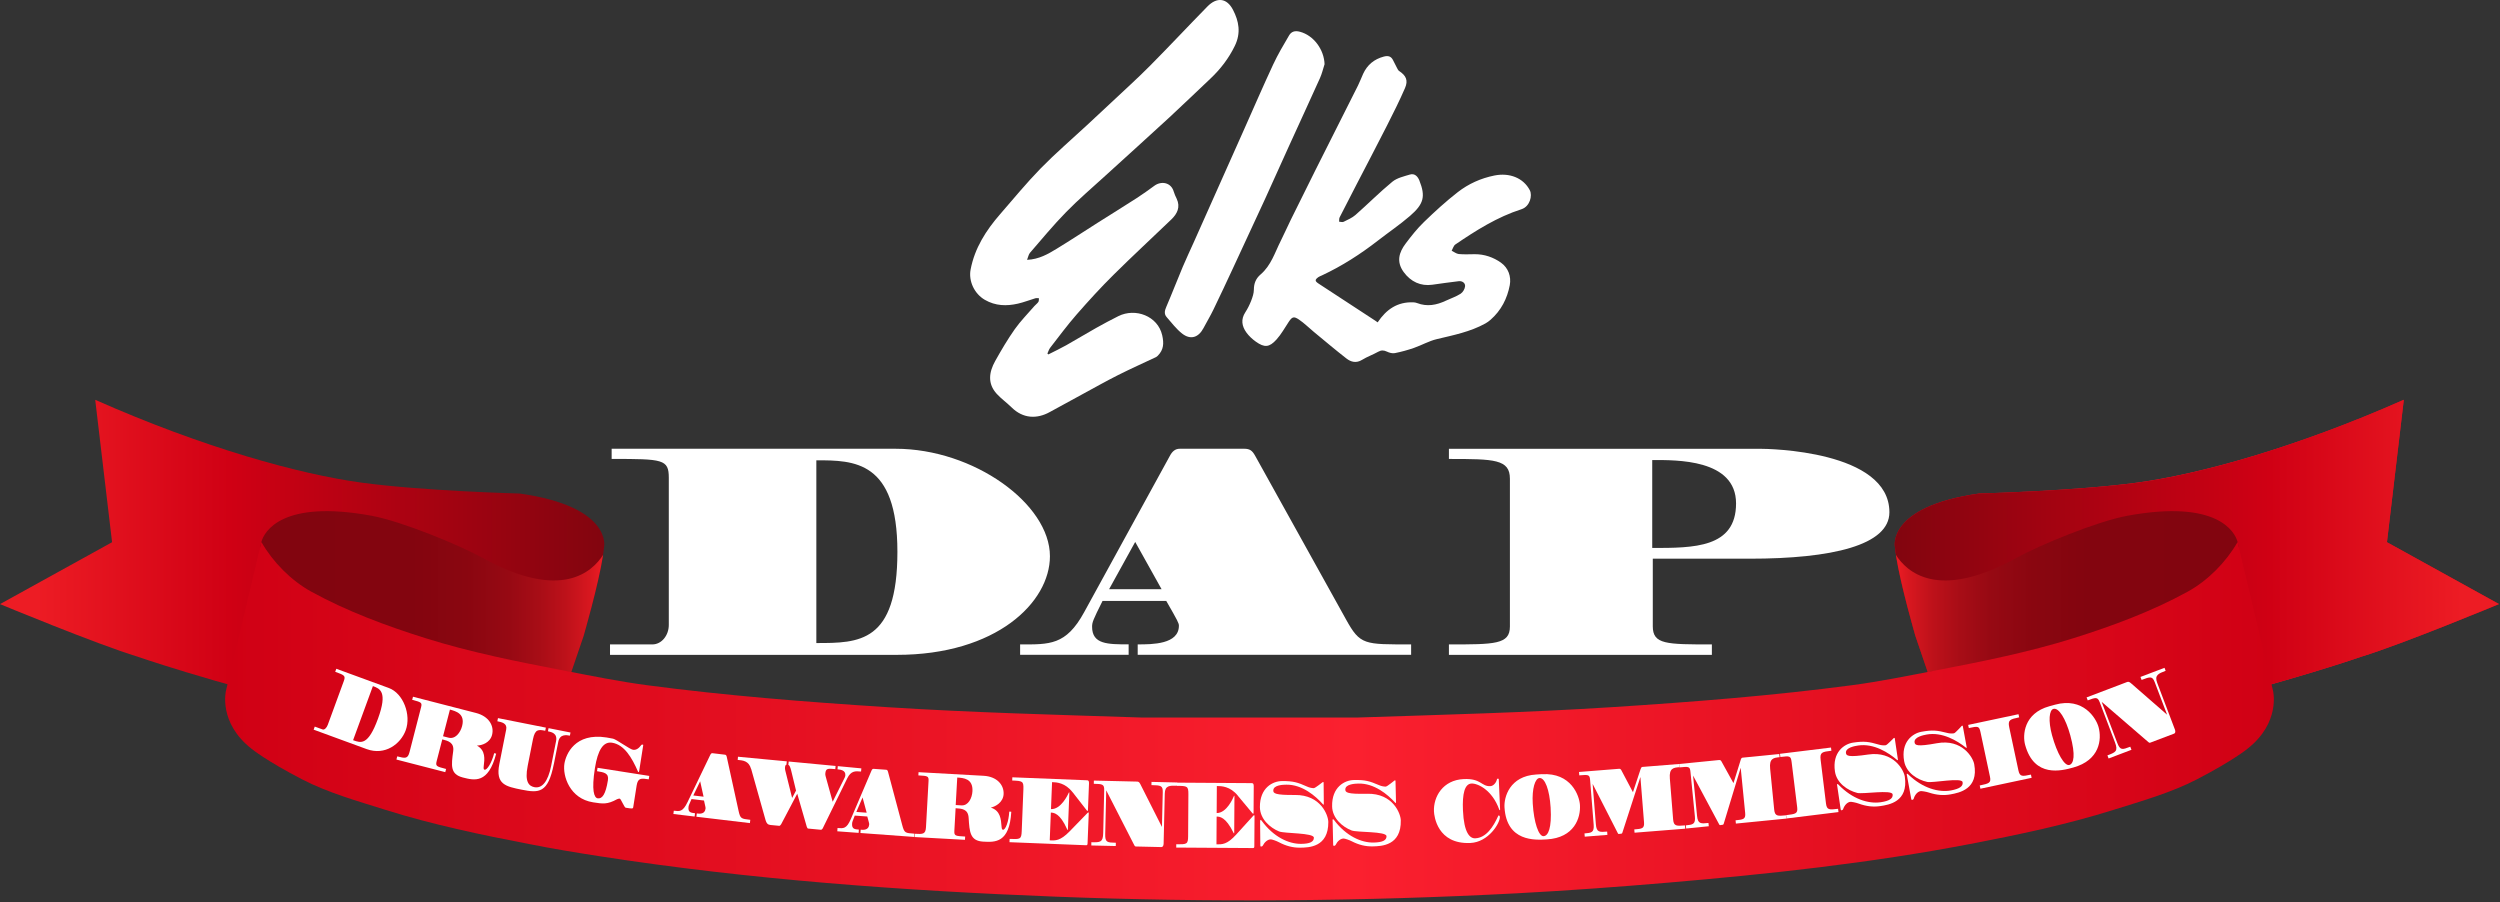 <svg class="hidden h-14 w-auto fill-white dark:fill-white lg:block" width="762" height="275" viewBox="0 0 762 275"
     fill="none" xmlns="http://www.w3.org/2000/svg">
    <rect x="0" y="0" width="762" height="275" fill="#333333" stroke="none"/>
    <path d="M732.68 121.85L727.54 165.27L761.7 184.12C761.7 184.12 732.11 196.4 719.83 200.12C719.83 200.12 699.16 207.37 661.84 216.69C616.01 228.13 594.99 226.4 594.99 226.4L583.85 193.84C583.85 193.84 578.42 175.27 577.57 166.7C577.57 166.7 575 154.42 603.28 150.42C603.28 150.42 632.71 149.66 651.56 147.09C670.41 144.52 699.55 136.52 732.69 121.85H732.68Z"
          fill="url(#paint0_linear_0_1)"></path>
    <path d="M732.68 121.85L727.54 165.27L761.7 184.12C761.7 184.12 732.11 196.4 719.83 200.12C719.83 200.12 699.16 207.37 661.84 216.69C616.01 228.13 594.99 226.4 594.99 226.4L583.85 193.84C583.85 193.84 578.42 175.27 577.57 166.7C577.57 166.7 575 154.42 603.28 150.42C603.28 150.42 632.71 149.66 651.56 147.09C670.41 144.52 699.55 136.52 732.69 121.85H732.68Z"
          fill="url(#paint1_linear_0_1)"></path>
    <path d="M577.86 169.13C579.28 178.33 583.84 193.95 583.84 193.95L587.57 204.87C598.66 203.73 689.41 193.54 682.02 165.19C681.17 161.94 675.57 152.21 648.5 157.19C639.14 158.91 621.72 166.12 614.41 170.14C590.59 183.24 581.14 174.25 577.86 169.12V169.13Z"
          fill="url(#paint2_linear_0_1)"></path>
    <path d="M185.92 196.42H198.82C201.67 196.42 203.85 193.66 203.85 190.47V145.66C203.85 139.96 202.09 139.88 186.43 139.88V136.78H272.95C296.82 136.78 320.02 153.61 320.02 169.53C320.02 183.6 303.69 199.6 273.37 199.6H185.93V196.42H185.92ZM248.82 196C261.8 196 273.53 196 273.53 168.19C273.53 140.38 260.3 140.3 248.82 140.3V196Z"
          fill="#ffffff"></path>
    <path d="M310.92 196.42C319.88 196.42 324.91 196.75 330.44 186.62L356.57 138.96C357.32 137.54 358.24 136.78 359.59 136.78H379.27C380.95 136.78 381.7 137.37 382.54 138.87L410.26 188.79C414.61 196.66 415.79 196.41 430.11 196.41V199.59H346.77V196.41C351.21 196.41 359.33 196.41 359.33 190.71C359.33 189.96 359 189.29 355.48 183.17H336.05C333.12 189.03 332.87 189.7 332.87 191.04C332.87 196.4 337.64 196.4 344.01 196.4V199.58H310.93V196.4L310.92 196.42ZM354.05 179.59L346.01 165.18L338.05 179.59H354.05Z"
          fill="#ffffff"></path>
    <path d="M503.77 170.29V190.89C503.77 196.42 507.87 196.42 521.78 196.42V199.6H441.63V196.42C455.62 196.42 460.22 196.42 460.22 190.98V145.92C460.22 139.97 455.45 139.89 441.63 139.89V136.79H536.44C538.95 136.79 575.89 137.29 575.89 156.14C575.89 166.19 558.39 170.29 533.34 170.29H503.77ZM503.6 167.02C516.25 167.02 529.15 167.02 529.15 153.45C529.15 139.88 510.97 140.22 503.6 140.22V167.02Z"
          fill="#ffffff"></path>
    <path d="M319.55 108.02C321.36 107.1 323.21 106.23 324.97 105.24C328.04 103.51 331.05 101.68 334.12 99.95C336.34 98.7 338.6 97.5 340.88 96.36C346.07 93.77 352.91 96.31 354.24 102.19C354.8 104.67 354.69 106.59 352.92 108.4C352.75 108.57 352.55 108.74 352.34 108.85C348.49 110.67 344.6 112.41 340.8 114.32C337.12 116.17 333.54 118.2 329.92 120.16C326.61 121.95 323.3 123.74 320.01 125.57C316.04 127.78 311.82 127.6 308.36 124.2C306.9 122.77 305.21 121.56 303.83 120.07C300.93 116.92 301.45 113.42 303.33 110.05C305.18 106.74 307.11 103.45 309.3 100.34C311.06 97.85 313.25 95.64 315.26 93.31C315.65 92.86 316.17 92.51 316.49 92.03C316.69 91.74 316.62 91.28 316.67 90.9C316.31 90.9 315.92 90.81 315.59 90.91C313.81 91.44 312.07 92.14 310.26 92.55C306.79 93.34 303.43 93.26 300.2 91.4C296.96 89.54 295.17 85.63 295.84 82.16C297.08 75.62 300.53 70.24 304.84 65.28C308.91 60.6 312.85 55.79 317.19 51.34C321.6 46.82 326.42 42.68 331.06 38.38C333.6 36.02 336.14 33.67 338.66 31.3C342.59 27.6 346.61 23.98 350.41 20.16C356.35 14.18 362.1 8.02 368 2C370.89 -0.96 373.93 -0.65 375.82 3C377.62 6.47 378.29 10.03 376.38 13.97C374.51 17.81 372.02 21.05 368.94 23.96C364.76 27.9 360.63 31.9 356.41 35.8C349.95 41.76 343.41 47.63 336.91 53.56C332.89 57.23 328.74 60.77 324.95 64.65C321.08 68.6 317.56 72.87 313.95 77.04C313.5 77.56 313.39 78.36 313.05 79.2C316.72 79.03 319.43 77.43 322.08 75.82C326.3 73.25 330.41 70.53 334.58 67.89C338.54 65.38 342.53 62.92 346.47 60.38C348.32 59.19 350.1 57.9 351.88 56.6C353.94 55.11 356.94 55.53 357.77 58.44C357.98 59.17 358.32 59.87 358.65 60.57C359.85 63.11 358.83 65.15 357.01 66.9C351.15 72.54 345.16 78.05 339.4 83.77C335.49 87.64 331.78 91.71 328.16 95.85C325.32 99.1 322.75 102.58 320.1 105.99C319.7 106.5 319.53 107.17 319.25 107.76C319.35 107.86 319.46 107.95 319.56 108.05L319.55 108.02Z"
          fill="#ffffff"></path>
    <path d="M419.92 98.24C422.54 94.32 425.92 91.96 430.8 92.15C431.19 92.16 431.59 92.24 431.95 92.38C434.99 93.55 437.86 92.99 440.68 91.66C442.19 90.95 443.81 90.42 445.2 89.53C445.9 89.08 446.5 88.04 446.56 87.23C446.63 86.26 445.71 85.58 444.61 85.71C441.91 86.02 439.22 86.42 436.53 86.79C433.06 87.27 430.01 85.9 427.84 82.92C425.55 79.77 426.41 76.92 428.46 74.21C430.19 71.92 431.98 69.64 434.05 67.65C437.34 64.47 440.73 61.36 444.35 58.55C447.59 56.04 451.32 54.34 455.48 53.5C460.11 52.57 464.32 54.23 466.28 57.97C467.15 59.63 466.3 62.95 463.75 63.77C456.36 66.14 449.91 70.22 443.6 74.51C443.04 74.89 442.84 75.77 442.47 76.42C443.19 76.77 443.89 77.36 444.64 77.43C446.24 77.59 447.86 77.49 449.47 77.48C452.46 77.46 455.21 78.43 457.51 80.07C459.73 81.66 460.67 84.27 460.18 86.91C459.41 90.99 457.56 94.64 454.3 97.49C453.83 97.9 453.3 98.28 452.75 98.59C448.15 101.14 443.03 102.15 437.96 103.36C435.55 103.93 433.33 105.22 430.98 106.04C429.09 106.7 427.13 107.24 425.16 107.63C424.41 107.78 423.47 107.53 422.75 107.18C421.78 106.72 421.02 106.68 420.06 107.22C418.48 108.11 416.72 108.72 415.18 109.67C413.39 110.78 411.78 110.35 410.38 109.26C407.01 106.64 403.75 103.87 400.46 101.16C398.94 99.91 397.55 98.5 395.92 97.4C394.32 96.32 393.83 96.57 392.78 98.14C391.58 99.95 390.52 101.89 389.07 103.49C386.88 105.92 385.4 106 382.77 104.13C381.69 103.36 380.67 102.41 379.9 101.35C378.51 99.42 378.16 97.35 379.57 95.19C380.28 94.1 380.87 92.91 381.34 91.71C381.76 90.61 382.18 89.42 382.18 88.28C382.18 86.39 382.8 84.87 384.22 83.66C387.45 80.9 388.58 76.96 390.38 73.4C391.44 71.3 392.38 69.13 393.42 67.02C395.91 61.96 398.41 56.9 400.94 51.86C405.26 43.25 409.61 34.65 413.93 26.04C414.51 24.88 414.95 23.66 415.49 22.49C416.74 19.78 418.82 18.03 421.81 17.24C423.14 16.89 424.03 17.16 424.62 18.38C424.99 19.16 425.39 19.94 425.8 20.7C425.98 21.03 426.15 21.43 426.44 21.63C428.58 23.04 429.27 24.49 428.24 26.86C426.55 30.74 424.65 34.54 422.73 38.32C419.67 44.35 416.52 50.34 413.41 56.35C411.7 59.65 409.99 62.94 408.32 66.25C408.13 66.62 408.21 67.13 408.16 67.57C408.62 67.59 409.17 67.79 409.52 67.61C410.78 66.99 412.13 66.41 413.16 65.51C416.95 62.18 420.5 58.59 424.39 55.39C425.81 54.23 427.9 53.76 429.75 53.2C431.22 52.76 432.14 53.82 432.61 54.98C434.57 59.89 433.97 62.18 429.76 65.82C426.66 68.5 423.23 70.81 419.99 73.33C414.69 77.45 409.06 81.07 402.93 83.94C402.57 84.11 402.19 84.23 401.87 84.45C400.74 85.25 400.72 85.66 401.9 86.44C407.65 90.23 413.42 93.98 419.19 97.75C419.44 97.91 419.67 98.09 419.93 98.27L419.92 98.24Z"
          fill="#ffffff"></path>
    <path d="M403.71 19.62C403.26 21.02 402.93 22.47 402.33 23.8C399.18 30.81 395.94 37.79 392.76 44.79C390.35 50.08 388 55.39 385.58 60.67C382.37 67.65 379.13 74.62 375.89 81.58C373.9 85.85 371.91 90.13 369.85 94.37C368.93 96.28 367.83 98.1 366.84 99.98C365.31 102.89 362.9 103.68 360.33 101.69C358.53 100.29 357.13 98.39 355.61 96.67C354.77 95.72 354.98 94.7 355.47 93.57C357.21 89.52 358.79 85.4 360.5 81.34C361.58 78.77 362.79 76.26 363.92 73.71C367.01 66.78 370.1 59.85 373.19 52.92C375.24 48.32 377.29 43.71 379.35 39.11C382.24 32.62 385.06 26.1 388.06 19.66C389.48 16.62 391.2 13.7 392.91 10.8C393.6 9.63 394.67 9.26 396.23 9.68C400.45 10.81 403.6 15.15 403.73 19.62H403.71Z"
          fill="#ffffff"></path>
    <path d="M29.02 121.85L34.16 165.27L0 184.13C0 184.13 29.59 196.41 41.87 200.13C41.87 200.13 62.54 207.38 99.86 216.7C145.69 228.14 166.71 226.41 166.71 226.41L177.85 193.85C177.85 193.85 183.28 175.28 184.13 166.71C184.13 166.71 186.7 154.43 158.42 150.43C158.42 150.43 128.99 149.67 110.14 147.1C91.29 144.53 62.15 136.53 29.01 121.86L29.02 121.85Z"
          fill="url(#paint3_linear_0_1)"></path>
    <path d="M183.83 169.13C182.41 178.33 177.85 193.95 177.85 193.95L174.12 204.87C163.03 203.73 72.28 193.54 79.67 165.19C80.52 161.94 86.12 152.21 113.19 157.19C122.55 158.91 139.97 166.12 147.28 170.14C171.1 183.24 180.55 174.25 183.83 169.12V169.13Z"
          fill="url(#paint4_linear_0_1)"></path>
    <path d="M684.97 228.27C684.97 228.27 680.64 231.84 669.59 237.56C661.67 241.65 652.68 244.18 644.22 246.84C629.92 251.34 615.03 254.46 600.32 257.28C570.04 263.09 539.25 266.4 508.55 269.02C493.13 270.34 477.74 271.46 462.28 272.28C415.46 274.75 368.55 275.12 321.7 273.3C275.31 271.49 228.66 268.12 182.76 260.98C175.62 259.87 168.47 258.7 161.38 257.28C146.66 254.46 131.78 251.34 117.48 246.84C109.03 244.18 100.03 241.66 92.11 237.56C81.06 231.85 76.73 228.27 76.73 228.27C66.45 220.27 68.87 210.56 68.87 210.56L79.67 165.2C83.16 171.32 88.74 176.97 94.9 180.35C105.77 186.33 117.82 190.79 129.63 194.5C143.5 198.86 157.83 201.69 172.09 204.43C180.39 206.02 188.75 207.73 197.13 208.84C221.4 212.06 245.93 213.97 270.35 215.54C296.16 217.2 321.99 217.85 347.83 218.7H413.85C439.69 217.85 465.52 217.2 491.33 215.54C515.75 213.97 540.28 212.06 564.55 208.84C572.93 207.73 581.29 206.02 589.59 204.43C603.85 201.69 618.18 198.85 632.05 194.5C643.86 190.79 655.91 186.33 666.79 180.35C672.94 176.97 678.53 171.32 682.02 165.2L692.82 210.56C692.82 210.56 695.25 220.27 684.96 228.27H684.97Z"
          fill="url(#paint5_linear_0_1)"></path>
    <path d="M95.95 221.47L98.34 222.34C98.87 222.53 99.57 221.86 99.91 220.92L104.77 207.65C105.39 205.96 105.07 205.82 102.17 204.76L102.51 203.84L118.51 209.7C122.92 211.32 125.39 217.87 123.66 222.59C122.13 226.76 117.38 230.38 111.77 228.33L95.6 222.4L95.94 221.46L95.95 221.47ZM107.63 225.61C110.03 226.49 112.2 227.28 115.21 219.05C118.23 210.79 115.79 209.9 113.66 209.12L107.62 225.61H107.63Z"
          fill="white"></path>
    <path d="M151.23 229.73C148.84 238.98 144.55 237.87 141.08 236.98C137.18 235.97 137.54 233.34 138.13 229C138.5 226.31 136.61 225.83 134.81 225.36L133.1 231.98C132.7 233.54 133.03 233.63 135.97 234.38L135.72 235.35L120.83 231.51L121.08 230.54C123.46 231.15 124.28 231.36 124.82 229.24L128.34 215.59C128.72 214.13 128.4 214.03 125.64 213.31L125.88 212.36L145.11 217.32C149.01 218.33 150.69 221.24 149.98 224C149.35 226.43 146.83 227.22 145.43 227.24V227.29C148.04 228.76 147.71 231.34 147.44 233.53C147.36 234.19 147.4 234.53 147.68 234.6C148.43 234.79 149.86 232.57 150.63 229.56L151.22 229.71L151.23 229.73ZM135.04 224.41L136.75 224.85C138.78 225.37 140.34 223.29 140.85 221.3C141.83 217.52 138.95 216.78 137.14 216.28L135.04 224.41Z"
          fill="white"></path>
    <path d="M168.8 232.92C167.04 241.8 164.27 241.74 159.04 240.7C154.18 239.73 150.96 239.09 152.2 232.88L154.29 222.34C154.66 220.48 152.98 220.11 151.59 219.84L151.78 218.88L166.38 221.78L166.19 222.74C164.2 222.34 163.08 222.15 162.45 225.31L160.84 233.44C159.86 238.39 161.26 239.61 162.88 239.93C165.15 240.38 167.01 238.36 167.99 233.44L169.49 225.9C169.96 223.52 168.14 223.13 167.01 222.9L167.2 221.94L173.89 223.27L173.7 224.23C172.73 224.04 170.65 223.65 170.17 226.08L168.81 232.92H168.8Z"
          fill="white"></path>
    <path d="M194.79 235.09C194.76 235.27 194.68 235.37 194.6 235.35C194.54 235.34 194.48 235.28 194.45 235.16C192.57 230.86 190.25 226.96 186.56 226.38C183.9 225.96 182.21 228.56 181.33 234.14C180.26 240.92 181.08 243.16 182.17 243.33C183.54 243.54 184.61 242.14 185.29 237.83C185.63 235.66 184.17 235.41 181.97 235.06L182.13 234.02L197.9 236.5L197.74 237.54C195.47 237.18 194.43 237.05 194.05 239.42L193.01 246.02C192.93 246.54 192.7 246.51 190.7 246.19C190.28 246.12 189.27 243.48 188.9 243.42C188.69 243.39 188.31 243.49 188.07 243.61C185.11 245.23 183.77 245.02 180.78 244.55C173.63 243.43 171.45 236.48 172.03 232.78C172.49 229.89 175.23 223.26 184.86 224.78C185.59 224.9 186.29 225.03 186.87 225.15C187.9 225.39 191.99 228.39 192.92 228.53C193.87 228.68 194.68 228.14 195.43 227.13C195.6 226.92 195.63 226.92 195.96 226.97C196.04 226.98 196.07 227.01 196.05 227.17L194.81 235.07L194.79 235.09Z"
          fill="white"></path>
    <path d="M205.38 247.1C207.13 247.31 208.1 247.53 209.56 244.49L216.45 230.18C216.65 229.75 216.86 229.54 217.12 229.57L220.97 230.03C221.3 230.07 221.42 230.27 221.53 230.76L225.09 247.03C225.65 249.6 225.89 249.54 228.69 249.88L228.57 250.88L212.26 248.94L212.38 247.94C213.25 248.04 214.84 248.23 215.05 246.45C215.08 246.21 215.04 246 214.58 244L210.78 243.55C209.99 245.32 209.91 245.52 209.86 245.94C209.66 247.62 210.59 247.73 211.84 247.88L211.72 248.88L205.25 248.11L205.37 247.11L205.38 247.1ZM214.45 242.84L213.41 238.14L211.32 242.46L214.45 242.83V242.84Z"
          fill="white"></path>
    <path d="M228.93 234.37C228.24 231.89 226.44 231.77 224.85 231.62L224.94 230.65L239.81 232.06L239.71 233.08C239.48 233.06 239.31 233.41 239.27 233.89C239.24 234.18 239.27 234.53 239.35 234.83L241.44 243.22L242.63 240.97L241.15 234.87C240.85 233.62 240.53 233.17 240.29 233.14L240.39 232.11L254.69 233.46L254.6 234.43C252.3 234.21 251.71 234.18 251.56 235.73C251.53 236.02 251.56 236.31 251.66 236.64L253.8 244.37L257.47 237C257.57 236.77 257.64 236.57 257.66 236.36C257.81 234.76 256.19 234.58 255.27 234.49L255.36 233.52L262.54 234.2L262.45 235.17C260.69 235 259.39 234.91 258.24 237.24L250.74 252.54C250.58 252.79 250.39 252.93 250.16 252.91L246.36 252.55C246.15 252.53 246.03 252.39 245.9 251.98L243 241.92L238.09 251.24C237.86 251.59 237.68 251.73 237.5 251.71L234.81 251.45C234.04 251.38 233.61 250.94 233.34 249.96L228.95 234.35L228.93 234.37Z"
          fill="white"></path>
    <path d="M255.3 252.38C257.06 252.51 258.04 252.69 259.36 249.58L265.59 234.98C265.77 234.54 265.97 234.32 266.23 234.34L270.1 234.62C270.43 234.64 270.56 234.84 270.69 235.33L274.98 251.42C275.65 253.96 275.89 253.89 278.7 254.1L278.63 255.1L262.26 253.9L262.33 252.9C263.2 252.96 264.8 253.08 264.93 251.29C264.95 251.05 264.9 250.84 264.35 248.87L260.53 248.59C259.82 250.39 259.75 250.6 259.72 251.02C259.6 252.7 260.53 252.77 261.78 252.86L261.71 253.86L255.21 253.38L255.28 252.38H255.3ZM264.16 247.71L262.91 243.07L261.01 247.48L264.15 247.71H264.16Z"
          fill="white"></path>
    <path d="M308.24 247.43C307.71 256.97 303.28 256.73 299.7 256.53C295.68 256.31 295.51 253.65 295.24 249.27C295.08 246.56 293.13 246.46 291.27 246.35L290.89 253.18C290.8 254.79 291.15 254.81 294.18 254.98L294.12 255.98L278.76 255.13L278.82 254.13C281.28 254.27 282.12 254.31 282.24 252.13L283.02 238.05C283.1 236.55 282.78 236.5 279.92 236.34L279.97 235.36L299.81 236.46C303.83 236.68 306.05 239.21 305.9 242.06C305.76 244.56 303.44 245.84 302.07 246.13V246.18C304.92 247.11 305.11 249.71 305.27 251.91C305.32 252.57 305.43 252.9 305.71 252.91C306.48 252.95 307.45 250.49 307.62 247.38L308.23 247.41L308.24 247.43ZM291.31 245.38L293.07 245.48C295.16 245.6 296.28 243.25 296.4 241.19C296.62 237.29 293.65 237.12 291.77 236.99L291.3 245.37L291.31 245.38Z"
          fill="white"></path>
    <path d="M326.93 241.49C324.67 238.57 322.07 238.44 320.67 238.39L320.34 246.62C323.39 246.74 325.48 242.25 325.74 241.68C325.79 241.55 325.83 241.5 325.88 241.5C325.91 241.5 325.94 241.56 325.94 241.69L325.5 252.74C325.5 252.9 325.47 252.98 325.42 252.98C325.39 252.98 325.32 252.9 325.26 252.76C323.05 247.78 321.14 247.71 320.3 247.67L319.96 256.14C321.67 256.21 323.15 256.35 326.03 253.39L331.49 247.77C331.58 247.67 331.66 247.62 331.73 247.62C331.8 247.62 331.86 247.73 331.85 247.94L331.49 257.04C331.47 257.49 331.38 257.64 331.04 257.63L307.69 256.7L307.73 255.7C310.96 255.83 311.32 255.84 311.42 253.34L311.93 240.6C312.03 238.07 311.67 238.03 308.52 237.9L308.56 236.92L331.37 237.83C331.78 237.85 331.95 238.09 331.93 238.78L331.61 246.8C331.6 247.06 331.55 247.19 331.46 247.19C331.41 247.19 331.35 247.13 331.28 247.05L326.95 241.49H326.93Z"
          fill="white"></path>
    <path d="M332.65 256.71C335.32 256.77 336.2 256.79 336.26 253.89L336.56 240.82C336.6 239 335.98 238.96 333.39 238.9L333.41 237.92L346.61 238.23C347.04 238.23 347.28 238.46 347.55 238.96L354.16 252.05L354.41 241.47C354.46 239.41 353.8 239.37 350.96 239.3L350.98 238.32L358.81 238.5L358.79 239.48C356.43 239.43 355.08 239.42 355.02 241.9L354.67 257.18C354.66 257.79 354.37 258.2 354 258.19L346.17 258.01C346 258.01 345.88 257.92 345.75 257.66L337.18 240.9L336.87 254.23C336.81 256.79 337.47 256.81 340.11 256.87L340.09 257.87L332.63 257.7L332.65 256.7V256.71Z"
          fill="white"></path>
    <path d="M377.26 242.47C374.9 239.63 372.3 239.59 370.89 239.58L370.84 247.82C373.89 247.84 375.83 243.29 376.07 242.71C376.12 242.58 376.15 242.53 376.2 242.53C376.23 242.53 376.27 242.58 376.26 242.72L376.19 253.78C376.19 253.94 376.17 254.02 376.12 254.02C376.09 254.02 376.02 253.94 375.96 253.81C373.58 248.91 371.67 248.9 370.83 248.89L370.78 257.36C372.5 257.37 373.98 257.46 376.75 254.42L382.02 248.62C382.1 248.52 382.19 248.46 382.25 248.46C382.32 248.46 382.38 248.57 382.38 248.78L382.32 257.89C382.32 258.34 382.23 258.5 381.89 258.49L358.52 258.34V257.34C361.76 257.36 362.12 257.36 362.14 254.86L362.22 242.11C362.24 239.58 361.87 239.55 358.72 239.53V238.55L381.55 238.7C381.96 238.7 382.14 238.94 382.14 239.63L382.09 247.66C382.09 247.92 382.04 248.06 381.96 248.05C381.91 248.05 381.85 248 381.78 247.92L377.26 242.5V242.47Z"
          fill="white"></path>
    <path d="M384.1 250.38C384.1 250.06 384.14 249.9 384.24 249.9C384.32 249.9 384.42 249.98 384.54 250.14C388.15 255.1 392.77 257.24 396.56 257.21C399.22 257.19 400.48 256.59 400.47 255.33C400.46 253.8 391.48 254.09 389.85 253.42C387.07 252.28 384.06 249.62 384.02 246.03C383.97 240.09 387.95 238.1 390.71 238.07C394.17 238.04 395.51 238.45 398.45 239.77C399.06 240.06 399.86 240.23 400.43 240.23C400.91 240.23 403.12 238.38 403.18 238.38H403.36C403.36 238.38 403.44 238.4 403.44 238.51L403.5 244.98C403.5 245.16 403.47 245.27 403.4 245.27C403.35 245.27 403.28 245.22 403.2 245.11C400.98 242.62 396.96 239.12 392.11 239.17C391.22 239.17 388.09 239.23 388.1 240.95C388.1 241.77 388.54 242.37 394.73 242.31C402.61 242.24 404.85 248.53 404.87 250.53C404.94 258.29 398.86 258.35 396.22 258.37C394.03 258.39 391.99 257.85 389.87 256.74C389.06 256.3 387.7 255.84 387.35 255.84C386.38 255.84 385.43 256.68 384.89 257.76C384.79 257.94 384.62 258.03 384.38 258.03C384.23 258.03 384.15 257.93 384.15 257.72L384.08 250.38H384.1Z"
          fill="white"></path>
    <path d="M406.16 250.17C406.16 249.85 406.2 249.69 406.3 249.69C406.38 249.69 406.48 249.77 406.6 249.92C410.28 254.82 414.93 256.9 418.73 256.81C421.39 256.75 422.64 256.14 422.61 254.87C422.57 253.34 413.61 253.77 411.96 253.12C409.16 252.03 406.11 249.4 406.03 245.81C405.89 239.87 409.85 237.82 412.61 237.75C416.07 237.67 417.42 238.06 420.37 239.33C420.99 239.61 421.78 239.77 422.36 239.76C422.84 239.75 425.02 237.87 425.09 237.87H425.27C425.27 237.87 425.35 237.89 425.35 238L425.5 244.47C425.5 244.65 425.47 244.76 425.41 244.76C425.36 244.76 425.29 244.71 425.21 244.61C422.96 242.15 418.88 238.71 414.03 238.83C413.14 238.85 410.01 238.95 410.05 240.67C410.07 241.49 410.51 242.09 416.7 241.94C424.58 241.75 426.91 248.01 426.96 250.01C427.14 257.77 421.06 257.92 418.42 257.98C416.23 258.03 414.18 257.53 412.05 256.44C411.23 256.01 409.87 255.57 409.52 255.58C408.55 255.6 407.61 256.44 407.09 257.54C406.997 257.72 406.83 257.813 406.59 257.82C406.44 257.82 406.36 257.72 406.35 257.51L406.18 250.17H406.16Z"
          fill="white"></path>
    <path d="M457.24 246.71C457.24 246.84 457.19 246.95 457.12 246.95C457.07 246.95 457 246.88 456.96 246.75C454.83 240.77 450.4 238.74 448.52 238.82C446.43 238.91 445.68 241.9 445.91 247.04C446.21 253.82 447.99 255.59 449.65 255.52C453.01 255.37 455.16 251.98 456.59 248.83C456.68 248.61 456.76 248.53 456.84 248.53C456.96 248.53 457.15 248.78 457.16 248.99C457.24 250.84 453.72 256.7 448.16 256.94C438.08 257.38 437.13 248.73 437.07 247.31C436.88 242.91 439.72 237.74 446.18 237.46C451.5 237.23 451.48 239.74 454.25 239.62C455.16 239.58 455.97 238.65 456.23 237.69C456.31 237.34 456.4 237.34 456.64 237.33C456.76 237.33 456.83 237.43 456.83 237.61L457.23 246.73L457.24 246.71Z"
          fill="white"></path>
    <path d="M469.98 235.98C478.89 235.44 481.4 242.54 481.57 245.38C481.81 249.25 479.88 255.35 471.47 255.85C467.9 256.07 459.2 256.59 458.57 246.07C458.38 243.01 460.11 236.56 468.22 236.07L469.98 235.96V235.98ZM470.5 254.86C471.9 254.78 473.01 252.36 472.63 246.14C472.3 240.74 470.92 237.04 469.24 237.14C467.92 237.22 466.91 240.32 467.18 244.91C467.53 250.71 468.98 254.96 470.5 254.87V254.86Z"
          fill="white"></path>
    <path d="M482.93 254.03C485.04 253.86 485.94 253.79 485.75 251.37L484.67 237.81C484.53 236.07 484.2 236.1 481.36 236.33L481.28 235.3L493.44 234.33C493.75 234.3 493.96 234.39 494.15 234.7L497.72 241.46L500.05 234.44C500.18 234.03 500.34 233.78 500.59 233.76L511.84 232.86L511.92 233.83C510.11 233.97 508.71 234.11 508.97 237.3L509.97 249.75C510.14 251.86 510.98 251.79 513.59 251.58L513.67 252.58L498.21 253.81L498.13 252.81C500.47 252.62 501.25 252.56 501.1 250.64L500 236.9H499.97L494.49 253.82C494.38 254.12 494.28 254.13 493.41 254.2C493.26 254.21 493.21 254.14 493.11 253.96L485.47 238.99H485.44L486.42 251.23C486.62 253.73 487.51 253.66 489.86 253.47L489.94 254.47L483.03 255.02L482.95 254.02L482.93 254.03Z"
          fill="white"></path>
    <path d="M513.84 251.57C515.94 251.36 516.84 251.27 516.6 248.85L515.26 235.32C515.09 233.59 514.76 233.62 511.92 233.9L511.82 232.87L523.95 231.66C524.26 231.63 524.47 231.71 524.66 232.01L528.36 238.7L530.56 231.63C530.68 231.22 530.84 230.97 531.09 230.94L542.32 229.82L542.42 230.79C540.61 230.97 539.22 231.13 539.54 234.31L540.77 246.74C540.98 248.84 541.82 248.76 544.43 248.5L544.53 249.5L529.1 251.03L529 250.03C531.33 249.8 532.12 249.72 531.93 247.8L530.57 234.08H530.54L525.38 251.1C525.28 251.4 525.18 251.41 524.31 251.5C524.16 251.51 524.1 251.44 524 251.27L516.08 236.45H516.05L517.26 248.67C517.51 251.17 518.39 251.08 520.74 250.84L520.84 251.84L513.94 252.53L513.84 251.53V251.57Z"
          fill="white"></path>
    <path d="M544.42 248.46C547.32 248.1 548.02 248.02 547.78 246.05L546.09 232.3C545.85 230.36 545.52 230.38 542.66 230.73L542.54 229.76L558.09 227.85L558.21 228.82C555.38 229.17 554.64 229.28 554.93 231.62L556.56 244.9C556.81 246.94 557.58 246.85 560.25 246.52L560.37 247.52L544.54 249.47L544.42 248.47V248.46Z"
          fill="white"></path>
    <path d="M559.95 239.46C559.9 239.15 559.93 238.98 560.03 238.97C560.11 238.96 560.22 239.02 560.36 239.16C564.62 243.58 569.49 245.07 573.25 244.52C575.88 244.13 577.05 243.37 576.87 242.12C576.65 240.6 567.8 242.12 566.08 241.68C563.17 240.94 559.82 238.71 559.29 235.15C558.42 229.27 562.1 226.75 564.83 226.35C568.26 225.84 569.64 226.07 572.73 226.97C573.38 227.17 574.19 227.23 574.76 227.15C575.23 227.08 577.17 224.95 577.24 224.94L577.42 224.91C577.42 224.91 577.51 224.92 577.52 225.03L578.47 231.43C578.5 231.61 578.47 231.72 578.41 231.73C578.36 231.73 578.29 231.69 578.19 231.6C575.65 229.44 571.18 226.52 566.38 227.23C565.5 227.36 562.4 227.84 562.65 229.54C562.77 230.35 563.28 230.89 569.41 229.98C577.21 228.83 580.29 234.75 580.59 236.74C581.72 244.42 575.7 245.31 573.09 245.7C570.92 246.02 568.83 245.77 566.57 244.95C565.7 244.62 564.3 244.35 563.95 244.4C562.99 244.54 562.16 245.49 561.78 246.64C561.707 246.827 561.55 246.94 561.31 246.98C561.16 247 561.07 246.91 561.04 246.7L559.97 239.44L559.95 239.46Z"
          fill="white"></path>
    <path d="M581.21 236.32C581.15 236.01 581.17 235.84 581.27 235.83C581.35 235.82 581.46 235.87 581.6 236.01C586.01 240.28 590.93 241.6 594.67 240.92C597.28 240.44 598.43 239.64 598.2 238.39C597.92 236.88 589.13 238.71 587.4 238.33C584.46 237.69 581.04 235.58 580.39 232.04C579.32 226.2 582.91 223.55 585.62 223.05C589.03 222.43 590.42 222.6 593.54 223.4C594.19 223.58 595.01 223.61 595.57 223.51C596.04 223.42 597.9 221.23 597.97 221.22L598.15 221.19C598.15 221.19 598.24 221.2 598.26 221.31L599.43 227.67C599.46 227.85 599.45 227.96 599.39 227.97C599.34 227.97 599.27 227.94 599.17 227.85C596.56 225.78 591.99 223.02 587.22 223.89C586.34 224.05 583.26 224.64 583.57 226.33C583.72 227.13 584.25 227.66 590.34 226.54C598.1 225.12 601.38 230.93 601.74 232.91C603.14 240.54 597.15 241.64 594.55 242.12C592.39 242.52 590.29 242.34 588.01 241.6C587.13 241.3 585.72 241.08 585.38 241.14C584.42 241.32 583.63 242.29 583.29 243.46C583.223 243.653 583.07 243.77 582.83 243.81C582.68 243.84 582.58 243.75 582.55 243.54L581.23 236.32H581.21Z"
          fill="white"></path>
    <path d="M603.4 239.42C606.26 238.81 606.95 238.66 606.54 236.73L603.66 223.18C603.25 221.27 602.93 221.31 600.1 221.91L599.9 220.95L615.24 217.69L615.44 218.65C612.65 219.24 611.93 219.42 612.42 221.72L615.21 234.81C615.64 236.82 616.4 236.66 619.03 236.1L619.24 237.08L603.63 240.4L603.42 239.42H603.4Z"
          fill="white"></path>
    <path d="M626.36 214.79C634.97 212.43 638.89 218.86 639.64 221.61C640.67 225.35 640.03 231.72 631.9 233.95C628.45 234.9 620.04 237.2 617.26 227.04C616.45 224.09 616.81 217.42 624.66 215.26L626.36 214.79ZM630.74 233.16C632.09 232.79 632.68 230.19 631.04 224.18C629.61 218.96 627.5 215.62 625.88 216.07C624.61 216.42 624.25 219.67 625.46 224.1C626.99 229.7 629.28 233.57 630.75 233.16H630.74Z"
          fill="white"></path>
    <path d="M642.35 230.24C644.85 229.29 645.67 228.98 644.64 226.27L640 214.06C639.35 212.36 638.76 212.56 636.34 213.48L635.99 212.57L648.33 207.88C648.73 207.73 649.04 207.84 649.48 208.21L660.53 217.84L656.77 207.95C656.04 206.03 655.41 206.24 652.76 207.24L652.41 206.33L659.74 203.55L660.09 204.46C657.88 205.3 656.63 205.8 657.51 208.12L662.93 222.41C663.14 222.98 663.03 223.47 662.69 223.6L655.36 226.38C655.21 226.44 655.05 226.41 654.84 226.21L640.59 213.92L645.32 226.38C646.23 228.77 646.85 228.54 649.31 227.6L649.67 228.54L642.7 231.19L642.34 230.25L642.35 230.24Z"
          fill="white"></path>
    <defs>
        <linearGradient id="paint0_linear_0_1" x1="761.69" y1="174.18" x2="577.49" y2="174.18"
                        gradientUnits="userSpaceOnUse">
            <stop stop-color="#D00014"></stop>
            <stop offset="0.55" stop-color="#FB202F"></stop>
            <stop offset="1" stop-color="#D00014"></stop>
        </linearGradient>
        <linearGradient id="paint1_linear_0_1" x1="577.49" y1="174.18" x2="761.69" y2="174.18"
                        gradientUnits="userSpaceOnUse">
            <stop stop-color="#82050F"></stop>
            <stop offset="0.62" stop-color="#D00014"></stop>
            <stop offset="0.94" stop-color="#ED1C24"></stop>
        </linearGradient>
        <linearGradient id="paint2_linear_0_1" x1="682.45" y1="180.34" x2="577.85" y2="180.34"
                        gradientUnits="userSpaceOnUse">
            <stop stop-color="#82050F"></stop>
            <stop offset="0.44" stop-color="#83050F"></stop>
            <stop offset="0.6" stop-color="#8A0610"></stop>
            <stop offset="0.72" stop-color="#960913"></stop>
            <stop offset="0.81" stop-color="#A70D16"></stop>
            <stop offset="0.89" stop-color="#BD111A"></stop>
            <stop offset="0.96" stop-color="#D7171F"></stop>
            <stop offset="1" stop-color="#ED1C24"></stop>
        </linearGradient>
        <linearGradient id="paint3_linear_0_1" x1="184.2" y1="174.18" x2="0" y2="174.18" gradientUnits="userSpaceOnUse">
            <stop stop-color="#82050F"></stop>
            <stop offset="0.62" stop-color="#D00014"></stop>
            <stop offset="0.94" stop-color="#ED1C24"></stop>
        </linearGradient>
        <linearGradient id="paint4_linear_0_1" x1="79.24" y1="5.22058e-05" x2="183.83" y2="5.22058e-05"
                        gradientUnits="userSpaceOnUse">
            <stop stop-color="#82050F"></stop>
            <stop offset="0.44" stop-color="#83050F"></stop>
            <stop offset="0.6" stop-color="#8A0610"></stop>
            <stop offset="0.72" stop-color="#960913"></stop>
            <stop offset="0.81" stop-color="#A70D16"></stop>
            <stop offset="0.89" stop-color="#BD111A"></stop>
            <stop offset="0.96" stop-color="#D7171F"></stop>
            <stop offset="1" stop-color="#ED1C24"></stop>
        </linearGradient>
        <linearGradient id="paint5_linear_0_1" x1="68.62" y1="219.81" x2="693.08" y2="219.81"
                        gradientUnits="userSpaceOnUse">
            <stop stop-color="#D00014"></stop>
            <stop offset="0.55" stop-color="#FB202F"></stop>
            <stop offset="1" stop-color="#D00014"></stop>
        </linearGradient>
    </defs>
</svg>